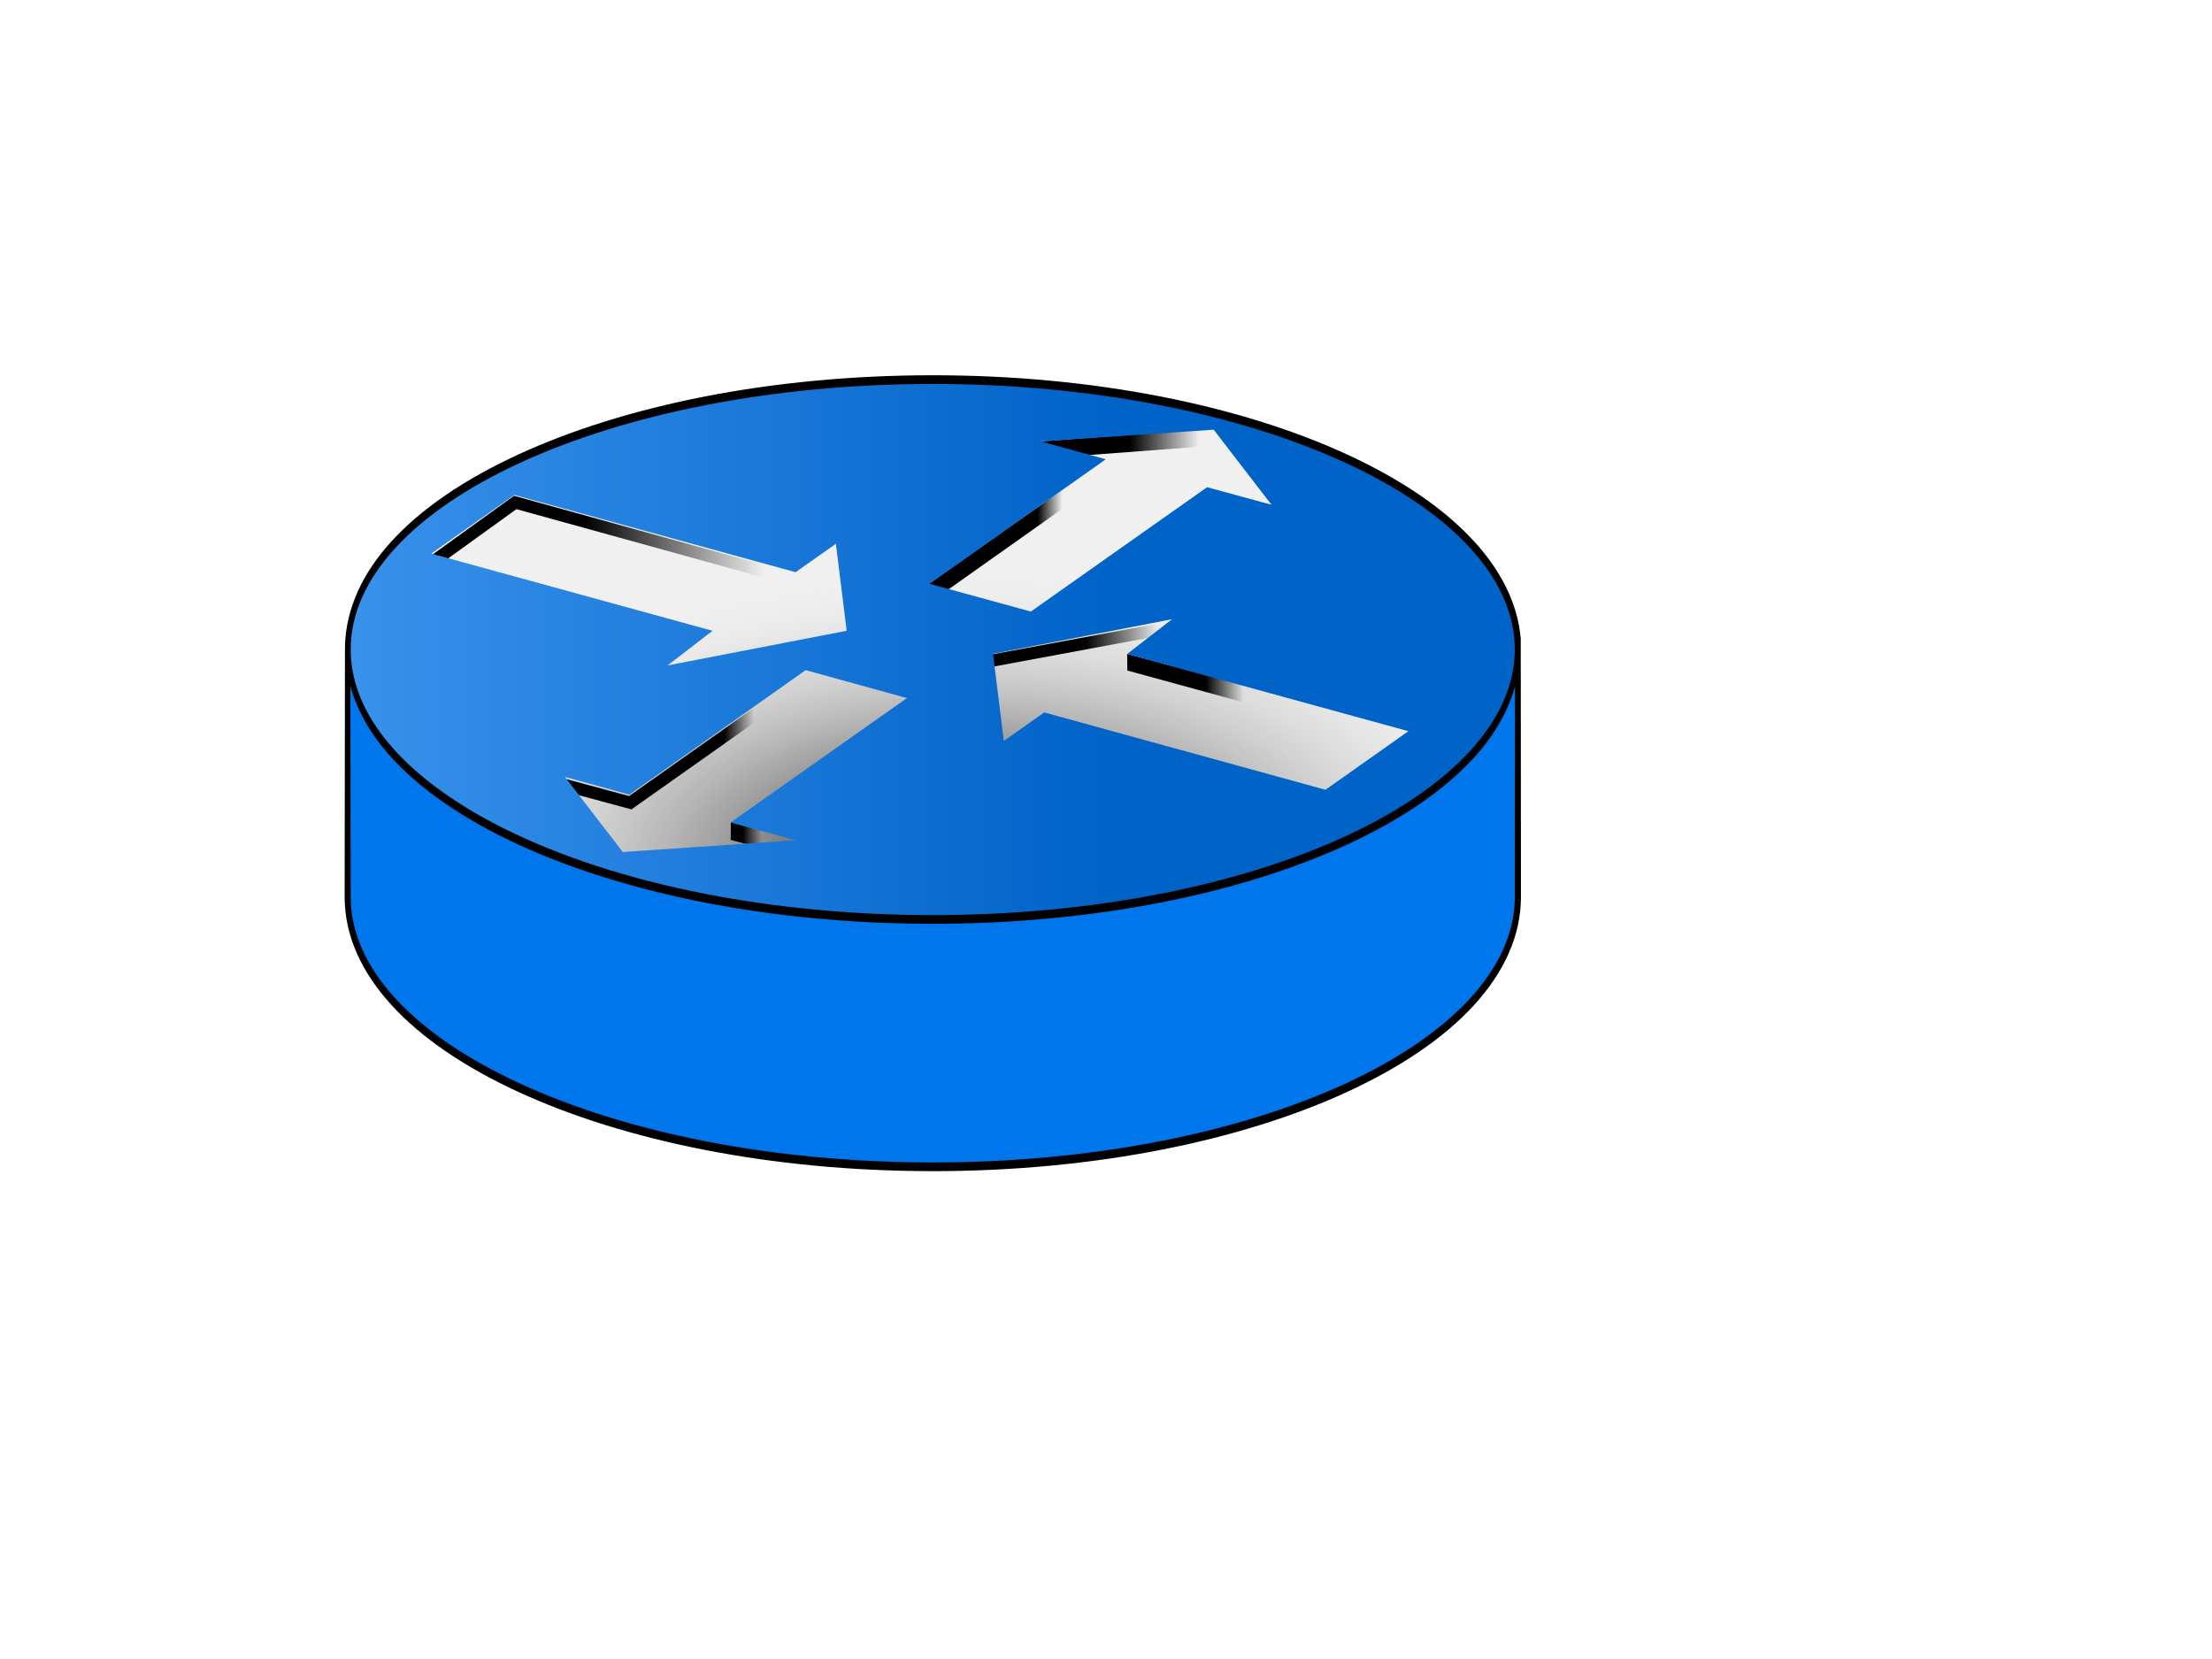 <?xml version="1.0"?><svg width="640" height="480" xmlns="http://www.w3.org/2000/svg" xmlns:xlink="http://www.w3.org/1999/xlink">
 <title>router</title>
 <defs>
  <linearGradient id="linearGradient5611">
   <stop stop-color="black" offset="0" id="stop5613"/>
   <stop stop-color="black" stop-opacity="0" offset="1" id="stop5615"/>
  </linearGradient>
  <linearGradient id="linearGradient5603">
   <stop stop-color="black" offset="0" id="stop5605"/>
   <stop stop-color="black" stop-opacity="0" offset="1" id="stop5607"/>
  </linearGradient>
  <linearGradient id="linearGradient5595">
   <stop stop-color="black" offset="0" id="stop5597"/>
   <stop stop-color="black" stop-opacity="0" offset="1" id="stop5599"/>
  </linearGradient>
  <linearGradient id="linearGradient5587">
   <stop stop-color="black" offset="0" id="stop5589"/>
   <stop stop-color="black" stop-opacity="0" offset="1" id="stop5591"/>
  </linearGradient>
  <linearGradient id="linearGradient5579">
   <stop stop-color="black" offset="0" id="stop5581"/>
   <stop stop-color="black" stop-opacity="0" offset="1" id="stop5583"/>
  </linearGradient>
  <linearGradient id="linearGradient5571">
   <stop stop-color="black" offset="0" id="stop5573"/>
   <stop stop-color="black" stop-opacity="0" offset="1" id="stop5575"/>
  </linearGradient>
  <linearGradient id="linearGradient5563">
   <stop stop-color="black" offset="0" id="stop5565"/>
   <stop stop-color="black" stop-opacity="0" offset="1" id="stop5567"/>
  </linearGradient>
  <linearGradient id="linearGradient14227">
   <stop stop-color="black" offset="0" id="stop14229"/>
   <stop stop-color="white" stop-opacity="0" offset="1" id="stop14231"/>
  </linearGradient>
  <linearGradient id="linearGradient12389">
   <stop stop-color="#57abff" offset="0" id="stop12391"/>
   <stop stop-color="#0063c8" offset="1" id="stop12393"/>
  </linearGradient>
  <linearGradient id="linearGradient8841">
   <stop stop-color="#0076ed" offset="0" id="stop8843"/>
   <stop stop-color="#003469" offset="1" id="stop8845"/>
  </linearGradient>
  <linearGradient y2="-1.221" y1="-1.221" xlink:href="#linearGradient12389" x2="0.647" x1="-0.353" id="linearGradient14251"/>
  <linearGradient y2="-1.263" y1="-1.263" xlink:href="#linearGradient8841" x2="0.65" x1="-0.35" id="linearGradient1900" gradientTransform="translate(118.62, 138.198)"/>
  <radialGradient xlink:href="#linearGradient14227" r="200.371" id="radialGradient1903" gradientUnits="userSpaceOnUse" gradientTransform="matrix(0.892, 0, 0, 0.45, -74.574, 149.915)" fy="222.086" fx="397.682" cy="222.086" cx="397.682"/>
  <linearGradient y2="-0.694" y1="-0.694" xlink:href="#linearGradient5563" x2="0.792" x1="0.367" id="linearGradient5569"/>
  <linearGradient y2="-1.541" y1="-1.541" xlink:href="#linearGradient5587" x2="0.914" x1="0.514" id="linearGradient5593"/>
  <linearGradient y2="-0.061" y1="-0.061" xlink:href="#linearGradient5603" x2="0.549" x1="0.463" id="linearGradient5609"/>
  <linearGradient y2="-0.577" y1="-0.577" xlink:href="#linearGradient5611" x2="0.474" x1="0.184" id="linearGradient5623"/>
  <linearGradient y2="-0.594" y1="-0.594" xlink:href="#linearGradient5595" x2="0.408" x1="0.275" id="linearGradient5629"/>
  <linearGradient y2="-0.394" y1="-0.394" xlink:href="#linearGradient5579" x2="0.675" x1="0.383" id="linearGradient5635"/>
  <linearGradient y2="0.133" y1="0.133" xlink:href="#linearGradient5571" x2="0.654" x1="0.514" id="linearGradient5641" gradientTransform="translate(0.102, 0.56)"/>
 </defs>
 <g>
  <path fill="#f0f0f0" fill-rule="nonzero" stroke-width="3.543" stroke-linejoin="round" stroke-miterlimit="4" stroke-dashoffset="0" id="path3768" d="m432.838,187.509a162.671,73.621 0 1 1-325.342,0a162.671,73.621 0 1 1325.342,0z"/>
  <path fill="url(#radialGradient1903)" fill-rule="nonzero" stroke-width="0.911" stroke-linejoin="bevel" stroke-miterlimit="4" stroke-dashoffset="0" id="path13339" d="m440.286,236.114c0,71.345 -56.903,107.327 -149.543,102.192c-93.738,-5.196 -169.884,-22.869 -189.234,-111.062c-15.067,-68.673 75.367,-111.732 167.983,-117.557c82.607,-5.196 155.615,22.608 170.794,126.427z"/>
  <path fill="url(#linearGradient1900)" fill-rule="evenodd" stroke-width="1px" id="path7950" d="m439.683,190.732c-8.72,41.673 -57.104,57.791 -98.281,67.899c-38.105,9.549 -88.836,7.82 -112.012,4.853c0,0 -120.936,-14.63 -128.844,-71.102c0.028,33.072 0.777,44.832 0.151,72.896c7.946,38.525 68.999,58.683 81.693,61.4c62.198,13.316 115.93,13.256 165.762,2.368c32.301,-7.037 49.418,-15.693 61.5,-25.738c12.082,-10.045 26.567,-21.156 29.367,-39.265c-0.057,-16.826 0.397,-54.72 0.664,-73.312z"/>
  <path fill="none" fill-rule="evenodd" stroke="url(#linearGradient5569)" stroke-width="3.543" stroke-miterlimit="4" id="path2860" d="m125.059,162.698l24.016,-17.322l81.276,22.49l12.281,-9.117l3.827,26.825"/>
  <path fill="url(#linearGradient5641)" fill-rule="evenodd" stroke-width="3.543" stroke-miterlimit="4" id="path2862" d="m319.952,132.871l-51.46,36.235l1.625,4.459l49.836,-35.264l-0.001,-5.43z"/>
  <path fill="url(#linearGradient5635)" fill-rule="evenodd" stroke-width="3.543" stroke-miterlimit="4" id="path2864" d="m351.125,123.965l-0.719,0.044l-49.942,3.739l1.192,4.913l48.188,-3.62l16.156,20.485l3.489,-2.34l-17.802,-22.559l-0.562,-0.662z"/>
  <path fill="none" fill-rule="evenodd" stroke="url(#linearGradient5593)" stroke-width="3.543" stroke-miterlimit="4" id="path2866" d="m286.866,191.17l52.616,-9.762"/>
  <path fill="url(#linearGradient5629)" fill-rule="evenodd" stroke-width="3.543" stroke-miterlimit="4" id="path2868" d="m326.123,189.202l0.04,4.801l80.431,22.01l1.847,-4.624l-82.318,-22.187z"/>
  <path fill="none" fill-rule="evenodd" stroke="url(#linearGradient5609)" stroke-width="3.543" stroke-miterlimit="4" id="path2870" d="m162.775,226.964l19.578,5.288l51.08,-36.081l30.112,8.423"/>
  <path fill="url(#linearGradient5623)" fill-rule="evenodd" stroke-width="3.543" stroke-miterlimit="4" id="path2872" d="m211.469,237.911l-0.052,5.104l17.833,4.697l1.016,-4.646l-18.797,-5.155z"/>
  <path fill="url(#linearGradient14251)" fill-rule="nonzero" stroke-width="1.772" stroke-linejoin="bevel" stroke-miterlimit="4" stroke-dashoffset="0" id="path7063" d="m269.875,109.176c-93.275,0 -168.969,35.197 -168.969,78.539c0,43.342 75.694,78.495 168.969,78.495c93.275,0 168.969,-35.153 168.969,-78.495c0,-43.342 -75.694,-78.539 -168.969,-78.539zm81.281,15.143l16.719,21.721l-18.625,-5.077l-51,35.98l-29.312,-8.035l51,-36.025l-18.781,-5.165l50,-3.399zm-202.344,18.895l81.375,22.339l11.656,-8.211l3.125,25.164l-51.812,10.022l13,-10.022l-81.375,-22.339l24.031,-16.953zm190.312,35.936l-13,10.066l81.375,22.339l-24,16.953l-81.375,-22.383l-11.688,8.256l-3.125,-25.208l51.812,-10.022zm-106.031,14.745l29.312,8.079l-51,35.98l18.781,5.165l-50,3.399l-16.719,-21.721l18.625,5.121l51,-36.025z"/>
  <path fill="black" fill-rule="nonzero" stroke-width="1.772" stroke-linejoin="bevel" stroke-miterlimit="4" stroke-dashoffset="0" id="path6149" d="m269.87,108.573c-46.803,0 -89.2,8.763 -119.969,22.957c-15.384,7.097 -27.837,15.511 -36.531,24.988c-8.498,9.263 -13.344,19.629 -13.562,30.639l-0.094,72.358c0,11.295 4.962,21.912 13.656,31.389c8.694,9.477 21.147,17.891 36.531,24.988c30.768,14.193 73.166,22.957 119.969,22.957c46.803,0 89.2,-8.763 119.969,-22.957c15.384,-7.097 27.869,-15.511 36.562,-24.988c8.694,-9.477 13.656,-20.094 13.656,-31.389l-0.056,-74.654c-0.814,-10.146 -5.701,-19.732 -13.6,-28.343c-8.694,-9.477 -21.178,-17.891 -36.562,-24.988c-30.768,-14.193 -73.166,-22.957 -119.969,-22.957zm0,2.516c46.647,0 88.922,8.748 119.438,22.824c15.258,7.038 27.553,15.383 36,24.59c8.447,9.207 12.969,19.144 12.969,29.402c0,10.259 -4.522,20.195 -12.969,29.402c-8.447,9.207 -20.742,17.596 -36,24.634c-30.516,14.077 -72.791,22.824 -119.438,22.824c-46.647,0 -88.891,-8.747 -119.406,-22.824c-15.258,-7.038 -27.584,-15.427 -36.031,-24.634c-8.447,-9.207 -12.969,-19.144 -12.969,-29.402c0,-10.259 4.522,-20.195 12.969,-29.402c8.447,-9.207 20.773,-17.552 36.031,-24.59c30.516,-14.077 72.76,-22.824 119.406,-22.824zm-168.5,87.457c2.078,7.335 6.099,14.317 12,20.749c8.694,9.477 21.147,17.935 36.531,25.032c30.768,14.193 73.166,22.957 119.969,22.957c46.803,0 89.2,-8.763 119.969,-22.957c15.384,-7.097 27.869,-15.555 36.562,-25.032c5.862,-6.39 9.846,-13.335 11.938,-20.617l-0.062,60.836c0,10.259 -4.522,20.195 -12.969,29.402c-8.447,9.207 -20.742,17.552 -36,24.59c-30.516,14.077 -72.791,22.824 -119.438,22.824c-46.647,0 -88.891,-8.747 -119.406,-22.824c-15.258,-7.038 -27.584,-15.383 -36.031,-24.59c-8.447,-9.207 -12.969,-19.144 -12.969,-29.402l-0.094,-60.968z"/>
  <title>Layer 1</title>
 </g>
</svg>